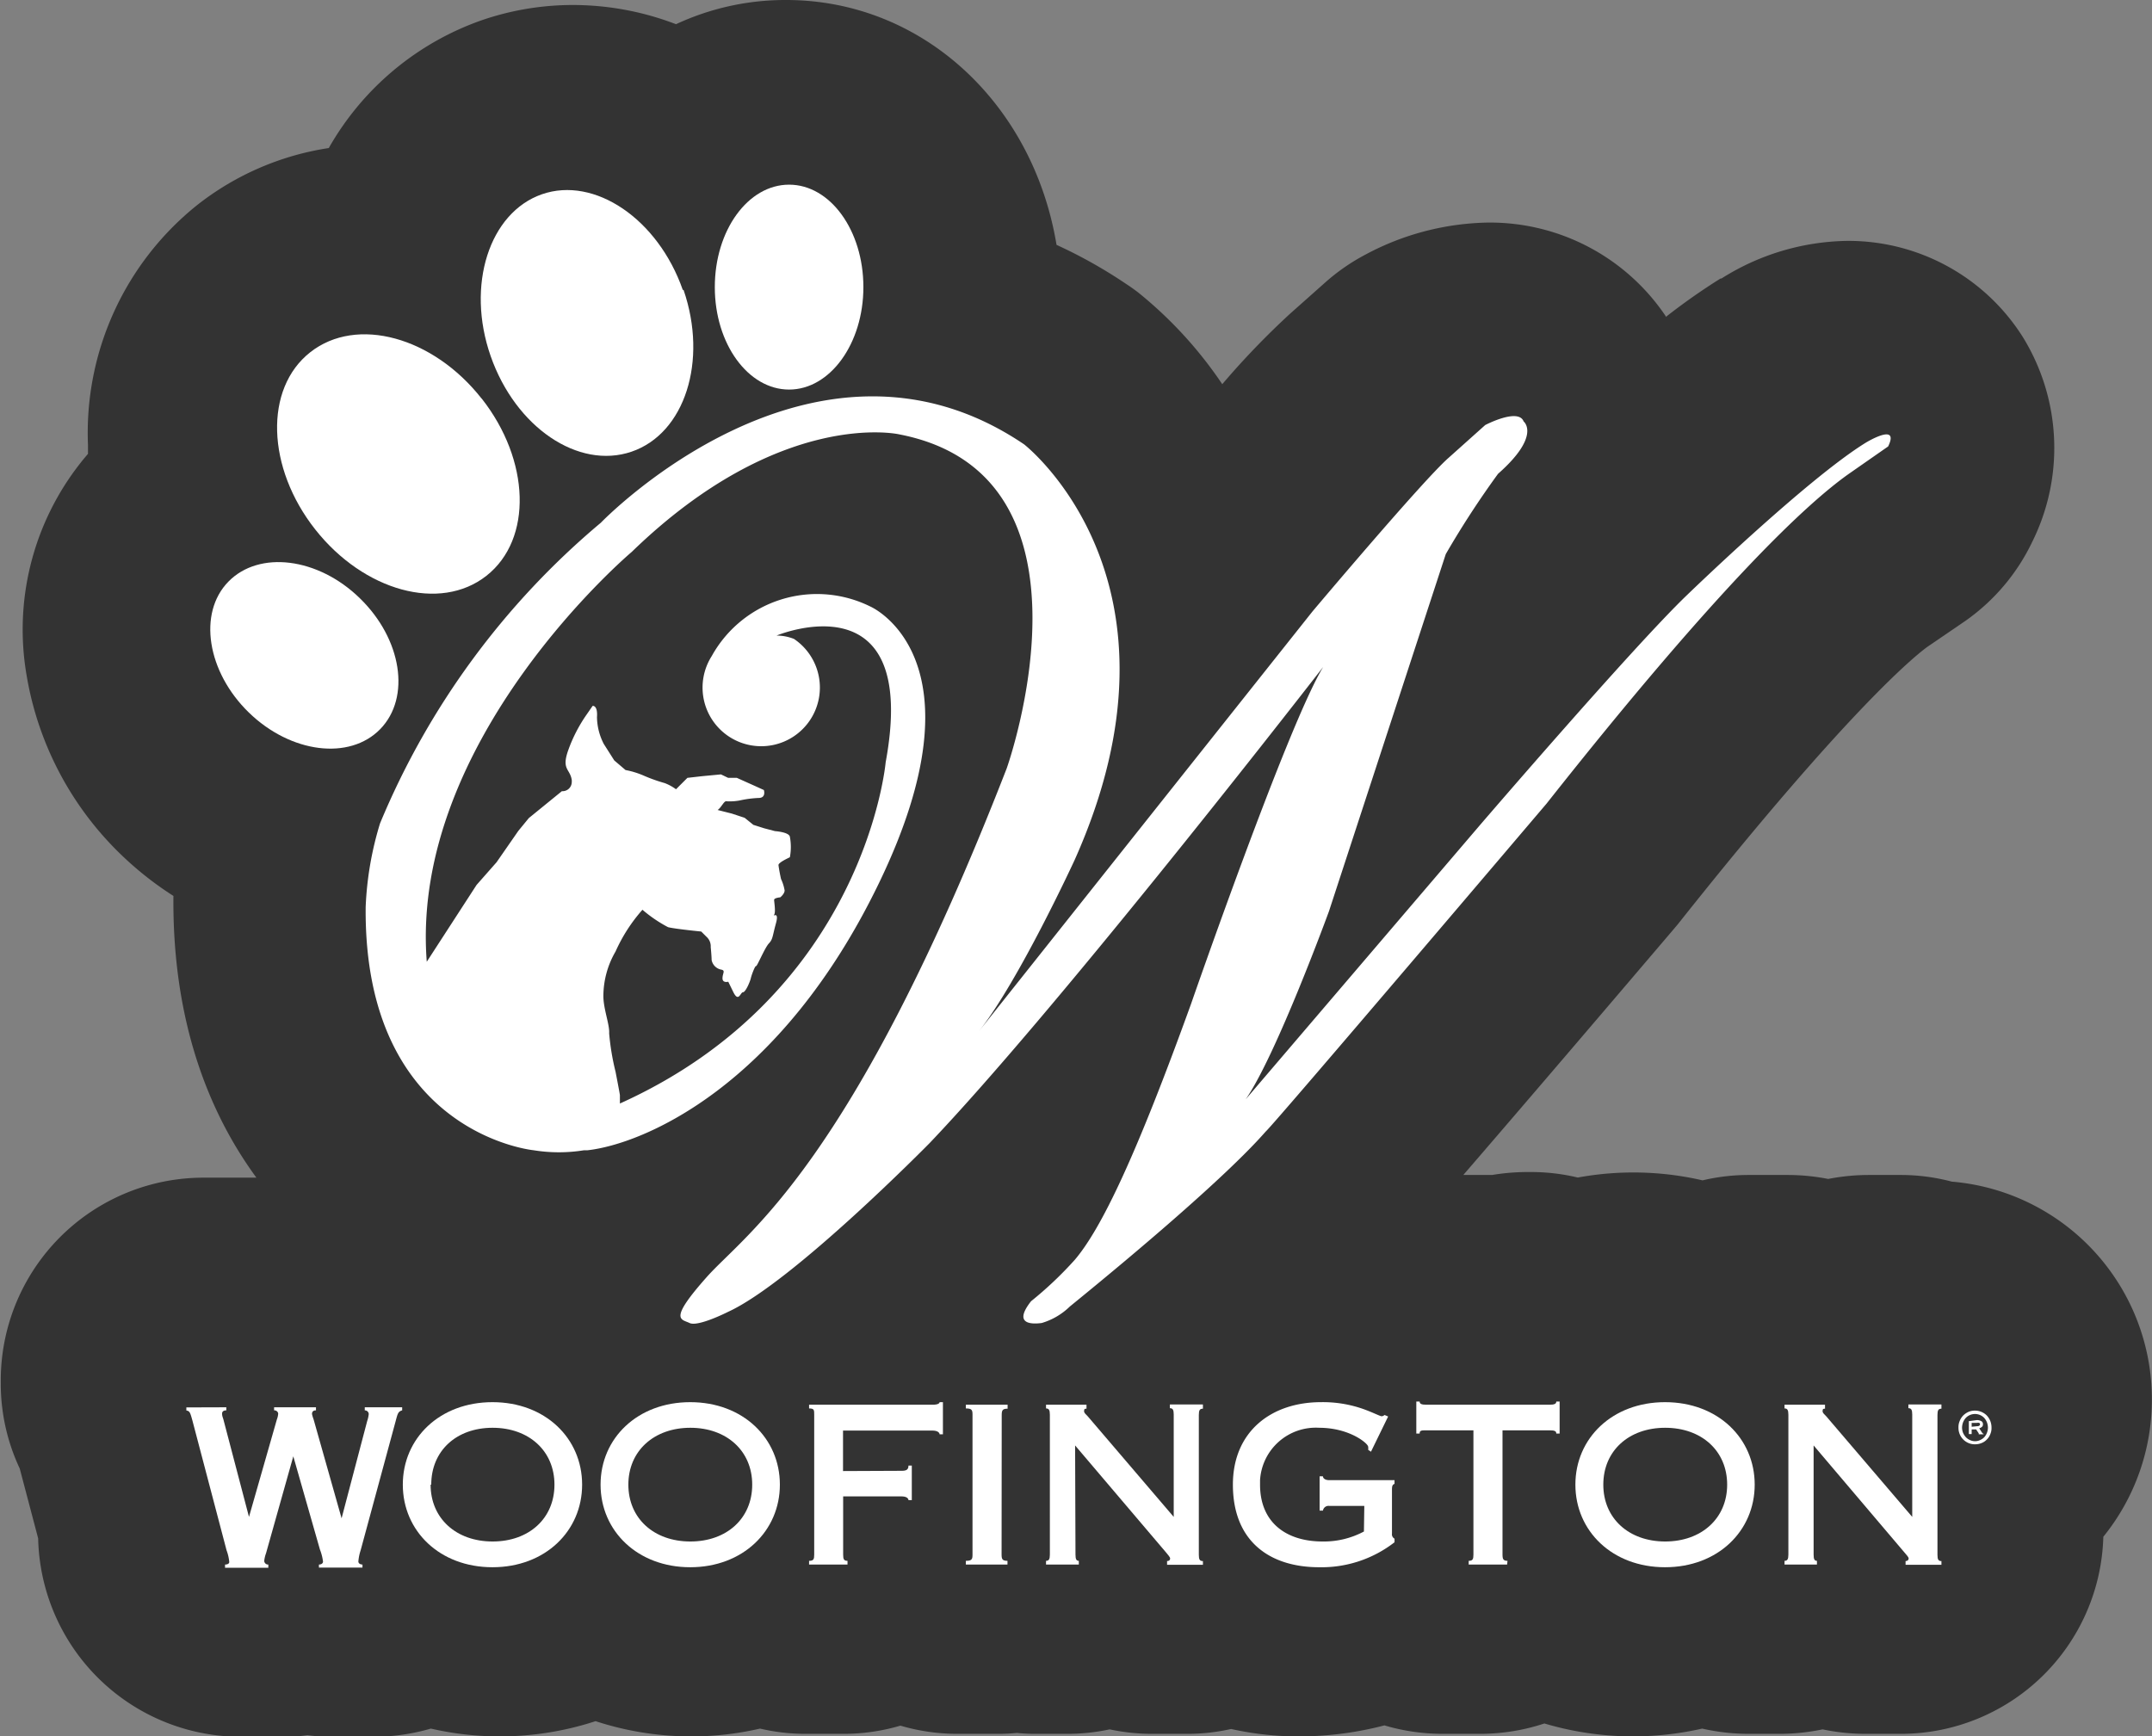 <?xml version="1.0" encoding="UTF-8"?>
<svg xmlns="http://www.w3.org/2000/svg" id="Layer_1" data-name="Layer 1" width="168.02" height="135.59" viewBox="0 0 168.02 135.59">
  <rect x="0" y="0" width="168.02" height="135.59" fill="#808080" stroke="none"/>
  <defs>
    <style>
      .cls-1 {
        fill: #333;
      }

      .cls-2 {
        fill: none;
      }

      .cls-3 {
        fill: #fff;
      }
    </style>
  </defs>
  <g>
    <path id="Path_1639" data-name="Path 1639" class="cls-1" d="M166.34,109.27a17.05,17.05,0,0,0-15.62-17,15.56,15.56,0,0,0-4-.52h-2.5a16.65,16.65,0,0,0-3.15.31,16.55,16.55,0,0,0-3.14-.31h-3.06a15.62,15.62,0,0,0-3.61.42,24,24,0,0,0-9.74-.22,15.75,15.75,0,0,0-3.68-.43h-.26a16.92,16.92,0,0,0-2.75.23h-2.25c3.21-3.72,8.3-9.65,16.43-19.2l.36-.43c13.76-17.34,18.86-21.2,19.47-21.63l2.93-2A15.91,15.91,0,0,0,157,42.31a16.49,16.49,0,0,0-.74-16,16.11,16.11,0,0,0-13.7-7.5,18.84,18.84,0,0,0-9.83,2.94l-.07,0a48.55,48.55,0,0,0-4.27,3l0-.05a16.54,16.54,0,0,0-13.89-7.32,20.94,20.94,0,0,0-9.54,2.49,15.88,15.88,0,0,0-3.21,2.23L99.05,24.5A62.7,62.7,0,0,0,93.76,30a32.45,32.45,0,0,0-6.6-7.19c-.27-.2-.54-.4-.82-.58a37.92,37.92,0,0,0-5.52-3.11C79,8.11,70.37,0,59.7,0a20.22,20.22,0,0,0-8.59,1.89A22.51,22.51,0,0,0,43,.39,21.92,21.92,0,0,0,36,1.56a22.16,22.16,0,0,0-12,10A21.93,21.93,0,0,0,13.74,16,22.78,22.78,0,0,0,5.2,34.75c0,.23,0,.46,0,.69A21,21,0,0,0,.41,52.75,25.22,25.22,0,0,0,7.87,66.82a26.07,26.07,0,0,0,4,3.14h0c-.09,9.44,2.57,16.67,6.48,22-.37,0-.73,0-1.1,0h-3a15.83,15.83,0,0,0-15.86,15.8V108a15.57,15.57,0,0,0,1.48,6.67l1.44,5.46a15.84,15.84,0,0,0,15.87,15.49h3.24a15.47,15.47,0,0,0,1.92-.12,15.35,15.35,0,0,0,1.92.12h3.24a16.1,16.1,0,0,0,4.47-.64,24.07,24.07,0,0,0,12.86-.58,24,24,0,0,0,7.47,1.19,23.72,23.72,0,0,0,5.37-.61,15.49,15.49,0,0,0,3.58.41h2.92a15.67,15.67,0,0,0,4.46-.64,15.74,15.74,0,0,0,4.47.64h3.15a14.46,14.46,0,0,0,1.47-.07,14.13,14.13,0,0,0,1.46.07h2.45a15.66,15.66,0,0,0,3.34-.35,15.68,15.68,0,0,0,3.35.35H91a15.39,15.39,0,0,0,3.45-.38,24.15,24.15,0,0,0,5.29.58,26.44,26.44,0,0,0,6.68-.86,16,16,0,0,0,4.56.66h2.93a16,16,0,0,0,5-.81,24.28,24.28,0,0,0,12.32.4,16.32,16.32,0,0,0,3.61.41h2.45a16.33,16.33,0,0,0,3.34-.35,16.35,16.35,0,0,0,3.35.35h2.71A15.82,15.82,0,0,0,162.55,120a17,17,0,0,0,3.79-10.73" transform="translate(1.67 0)"></path>
    <rect class="cls-2" x="14.55" y="14.44" width="140.94" height="107.97"></rect>
    <path id="Path_1621" data-name="Path 1621" class="cls-3" d="M43.78,115.93c0,3.62-2.88,6.45-7,6.45s-7-2.83-7-6.45,2.88-6.44,7-6.44,7,2.82,7,6.44m-11.83,0c0,2.64,2,4.44,4.84,4.44s4.83-1.8,4.83-4.44-2-4.44-4.83-4.44S32,113.29,32,115.93" transform="translate(1.67 0)"></path>
    <path id="Path_1622" data-name="Path 1622" class="cls-3" d="M59.22,115.93c0,3.62-2.89,6.45-7,6.45s-7-2.83-7-6.45,2.88-6.44,7-6.44,7,2.82,7,6.44m-11.83,0c0,2.64,2,4.44,4.84,4.44s4.83-1.8,4.83-4.44-2-4.44-4.83-4.44-4.84,1.8-4.84,4.44" transform="translate(1.67 0)"></path>
    <path id="Path_1623" data-name="Path 1623" class="cls-3" d="M68.74,114.85c.37,0,.52-.1.52-.41h.26v2.7h-.26c0-.13-.15-.29-.52-.29H64.16v4.54c0,.37.06.49.34.49v.29h-3v-.29c.35,0,.4-.12.4-.49V110.47c0-.37,0-.49-.4-.49v-.29h9.65c.39,0,.54-.1.54-.2h.26V112h-.26c0-.12-.15-.29-.54-.29h-7v3.16Z" transform="translate(1.67 0)"></path>
    <path id="Path_1624" data-name="Path 1624" class="cls-3" d="M76.53,121.39c0,.37.07.49.46.49v.29H73.74v-.29c.47,0,.52-.12.52-.49V110.47c0-.37-.05-.49-.52-.49v-.29H77V110c-.39,0-.46.12-.46.49Z" transform="translate(1.67 0)"></path>
    <path id="Path_1625" data-name="Path 1625" class="cls-3" d="M82.3,121.39c0,.37.07.49.26.49v.29H80v-.29c.22,0,.3-.12.3-.49V110.47c0-.37-.08-.49-.3-.49v-.29h3.16V110c-.11,0-.19,0-.19.18s.15.25.3.43l6.7,7.84v-8c0-.37-.08-.49-.3-.49v-.29h2.58V110c-.25,0-.32.12-.32.49v10.92c0,.37.07.49.32.49v.29h-2.8v-.29c.15,0,.24-.08.24-.2s-.17-.28-.35-.51l-7.07-8.32Z" transform="translate(1.67 0)"></path>
    <path id="Path_1626" data-name="Path 1626" class="cls-3" d="M104.85,117.59H102.1a.44.44,0,0,0-.48.37h-.26v-2.68h.26c0,.16.18.3.48.3h5.11v.29c-.15.06-.2.14-.2.47v3.42a.38.38,0,0,0,.2.39v.28a9.28,9.28,0,0,1-5.89,1.95c-3.83,0-6.73-2-6.73-6.45,0-4.15,3-6.44,6.88-6.44a9.48,9.48,0,0,1,3.34.55c.75.27,1.27.55,1.4.55a.37.37,0,0,0,.22-.1l.28.12-1.34,2.75-.22-.15a.67.67,0,0,0,0-.24c0-.25-1.45-1.48-3.83-1.48a4.36,4.36,0,0,0-4.61,4.09c0,.12,0,.23,0,.35,0,3,2.09,4.44,4.88,4.44a6.64,6.64,0,0,0,3.23-.78Z" transform="translate(1.67 0)"></path>
    <path id="Path_1627" data-name="Path 1627" class="cls-3" d="M116,122.17h-3v-.29c.31,0,.37-.12.37-.49v-9.7h-3.68c-.38,0-.52,0-.52.25h-.26v-2.5h.26c0,.18.14.25.52.25h9.63c.37,0,.52-.07.52-.25h.26v2.5h-.26c0-.2-.15-.25-.52-.25h-3.68v9.7c0,.37.07.49.39.49Z" transform="translate(1.67 0)"></path>
    <path id="Path_1628" data-name="Path 1628" class="cls-3" d="M135.33,115.93c0,3.62-2.88,6.45-7,6.45s-7-2.83-7-6.45,2.88-6.44,7-6.44,7,2.82,7,6.44m-11.82,0c0,2.64,2,4.44,4.83,4.44s4.84-1.8,4.84-4.44-2-4.44-4.84-4.44-4.83,1.8-4.83,4.44" transform="translate(1.67 0)"></path>
    <path id="Path_1629" data-name="Path 1629" class="cls-3" d="M139.93,121.39c0,.37.07.49.26.49v.29h-2.53v-.29c.22,0,.3-.12.3-.49V110.47c0-.37-.08-.49-.3-.49v-.29h3.16V110c-.11,0-.19,0-.19.18s.15.25.3.43l6.7,7.84v-8c0-.37-.08-.49-.3-.49v-.29h2.58V110c-.24,0-.31.12-.31.49v10.92c0,.37.07.49.31.49v.29h-2.8v-.29c.14,0,.24-.08.24-.2s-.17-.28-.36-.51l-7.06-8.32Z" transform="translate(1.67 0)"></path>
    <path id="Path_1630" data-name="Path 1630" class="cls-3" d="M65.74,22.42c0,4.41-2.6,8-5.8,8s-5.8-3.57-5.8-8,2.59-8,5.8-8,5.8,3.57,5.8,8" transform="translate(1.67 0)"></path>
    <path id="Path_1631" data-name="Path 1631" class="cls-3" d="M26.42,46.71c3.28,3.18,4,7.75,1.6,10.22s-7,1.88-10.26-1.29-4-7.76-1.6-10.22,7-1.89,10.26,1.29" transform="translate(1.67 0)"></path>
    <path id="Path_1632" data-name="Path 1632" class="cls-3" d="M35.93,31.11c3.8,4.82,4,11,.38,13.85s-9.57,1.2-13.37-3.62-4-11-.38-13.84,9.58-1.2,13.37,3.62" transform="translate(1.67 0)"></path>
    <path id="Path_1633" data-name="Path 1633" class="cls-3" d="M51.7,22.64c1.91,5.55.1,11.21-4.06,12.63s-9.06-1.91-11-7.46-.1-11.21,4-12.64,9.06,1.92,11,7.47" transform="translate(1.67 0)"></path>
    <path class="cls-3" d="M144,34.57h0c-4.62,2.85-14,11.94-14,11.94-4.22,4.06-16.19,18-16.19,18L95.59,85.84c2.4-3.46,6.5-14.68,6.5-14.68l9.12-27.89A71.26,71.26,0,0,1,115.29,37c3.4-3,2-4.09,2-4.09-.41-1.08-3,.28-3,.28l-2.86,2.56c-2,1.75-10.63,12-10.63,12L74.75,80.54c3.13-3.94,7.48-13.38,7.48-13.38C92,45.34,78.29,34.7,78.29,34.7c-16.46-11.15-33.05,6.12-33.05,6.12A61.28,61.28,0,0,0,28,64.3a25.75,25.75,0,0,0-1.12,6.52c-.16,17.72,13.12,19,13.12,19a12.34,12.34,0,0,0,3.93,0l.27,0c4.31-.48,15.06-4.92,22.76-20.87,8.49-17.58-.66-21.58-.66-21.58a9.39,9.39,0,0,0-12.4,3.86,4.58,4.58,0,1,0,6.42-1.34,3.7,3.7,0,0,0-1.36-.26s11.21-4.69,8.52,9.89c0,0-1.58,18-20.75,26.65,0-.31,0-.57,0-.65s-.34-1.83-.34-1.83a19.17,19.17,0,0,1-.5-3c.05-.67-.45-1.9-.45-2.9a6.93,6.93,0,0,1,.95-3.49,12.71,12.71,0,0,1,2.1-3.26,10.66,10.66,0,0,0,2,1.36c.55.14,2.59.34,2.59.34l.4.4a1,1,0,0,1,.34.82s.07.68.07,1a.94.94,0,0,0,.73.75c.38.07.13.26.12.67s.45.28.45.28l.4.82c.41.82.55,0,.75,0s.55-.82.61-1.09.34-1,.41-.95.68-1.43,1-1.77.27-.54.55-1.56-.28-.48-.14-.68,0-1,0-1.16.48-.2.48-.2.34-.27.34-.54a3.42,3.42,0,0,0-.28-.89c-.08-.36-.15-.72-.2-1.09,0-.2.75-.54.89-.61a4.3,4.3,0,0,0,0-1.6c-.07-.37-1.16-.44-1.16-.44L58,64.68l-.85-.27-.68-.55-1-.33-1.11-.28c.3-.2.5-.74.7-.68a4.31,4.31,0,0,0,1-.06,8.57,8.57,0,0,1,1.5-.2c.61,0,.41-.62.41-.62l-.75-.34-1.36-.61h-.68l-.56-.27-1.48.14L52,60.74l-.89.89a3.76,3.76,0,0,0-.88-.48,12.74,12.74,0,0,1-1.7-.61,6.64,6.64,0,0,0-1.36-.41l-.88-.75-.82-1.29A4.7,4.7,0,0,1,44.94,56c.07-.95-.34-.88-.34-.88l-.47.68a11.74,11.74,0,0,0-1.43,2.77c-.55,1.54.13,1.44.27,2.33a1.23,1.23,0,0,1,0,.2.72.72,0,0,1-.77.68l-2.58,2.1-.82,1-1.7,2.45-1.56,1.77-3.89,6c-1.35-17.36,16-32,16-32C59.25,31.85,68.5,33.91,68.5,33.91,85.1,37.08,76.93,60,76.93,60,64.82,91.15,56.53,96.32,53.51,99.72s-2,3.27-1.34,3.59,3-.87,3-.87c5.06-2.31,15.75-13.19,15.75-13.19,9.58-10.06,27.34-32.82,30.72-37.17-2.75,4.49-10.31,26.29-10.31,26.29-4.29,11.88-7,17.55-9.08,20a29.12,29.12,0,0,1-3.42,3.24c-1.36,1.73-.1,1.82.83,1.7a5.28,5.28,0,0,0,2.2-1.29c12.48-10.16,15-13.37,15.32-13.69.87-.83,21.9-25.58,21.9-25.58C132.75,45.45,139.52,39.23,142.68,37l3.07-2.14C146.68,32.93,144,34.57,144,34.57Z" transform="translate(1.67 0)"></path>
    <path id="Path_1636" data-name="Path 1636" class="cls-3" d="M152.53,112.78a1.25,1.25,0,0,1-.51-.1,1.28,1.28,0,0,1-.78-1.21,1.2,1.2,0,0,1,.1-.52,1.26,1.26,0,0,1,.27-.42,1.42,1.42,0,0,1,.41-.28,1.25,1.25,0,0,1,.51-.1,1.3,1.3,0,0,1,.92.38,1.37,1.37,0,0,1,.27.42,1.39,1.39,0,0,1,.1.53,1.18,1.18,0,0,1-.1.52,1.13,1.13,0,0,1-.27.41,1.09,1.09,0,0,1-.4.27,1.34,1.34,0,0,1-.52.1m0-.24a.93.93,0,0,0,.4-.09,1,1,0,0,0,.32-.22,1.08,1.08,0,0,0,.21-.34,1.15,1.15,0,0,0,.08-.41,1.25,1.25,0,0,0-.08-.42,1.2,1.2,0,0,0-.21-.34,1,1,0,0,0-1.44,0,1.2,1.2,0,0,0-.21.34,1.25,1.25,0,0,0-.08.42,1.15,1.15,0,0,0,.08.41,1.33,1.33,0,0,0,.22.34,1,1,0,0,0,.32.22.92.92,0,0,0,.39.09m.14-1.65a.72.72,0,0,1,.35.08.26.26,0,0,1,.13.25.24.24,0,0,1-.09.21.54.54,0,0,1-.2.1l.24.37a.17.17,0,0,0,.1.06V112h-.38V112s0,0,0,0a.12.12,0,0,0,0-.08l-.2-.3h-.35v.36s0,0,0,0h0v0H152v0a0,0,0,0,0,.05,0v-1s0,0-.05,0v0Zm0,.48c.17,0,.25-.05.25-.15a.11.11,0,0,0-.06-.11.41.41,0,0,0-.19,0h-.4v.3Z" transform="translate(1.67 0)"></path>
    <path id="Path_1637" data-name="Path 1637" class="cls-3" d="M16,109.89v.24c-.19,0-.33.07-.33.26s.06.3.1.44l2,7.62h0l2.18-7.62a1.46,1.46,0,0,0,.1-.46.3.3,0,0,0-.32-.24v-.24H23v.24c-.24,0-.31.13-.31.29a2.64,2.64,0,0,0,.12.4L25,118.56h0l2-7.6a2.36,2.36,0,0,0,.12-.54.3.3,0,0,0-.31-.29h0v-.24h2.92v.24c-.31.09-.35.24-.5.81l-2.74,10.11a3.72,3.72,0,0,0-.18.88c0,.15.15.24.32.24v.24H23.23v-.24c.22,0,.32-.12.32-.23a3.82,3.82,0,0,0-.24-.94l-2.08-7.28h0l-2.13,7.57a2.49,2.49,0,0,0-.14.6.3.3,0,0,0,.32.28h0v.25H15.9v-.25c.24,0,.33-.1.33-.2a3.54,3.54,0,0,0-.21-.91l-2.66-10.11c-.19-.69-.22-.76-.48-.81v-.24Z" transform="translate(1.67 0)"></path>
  </g>
</svg>
